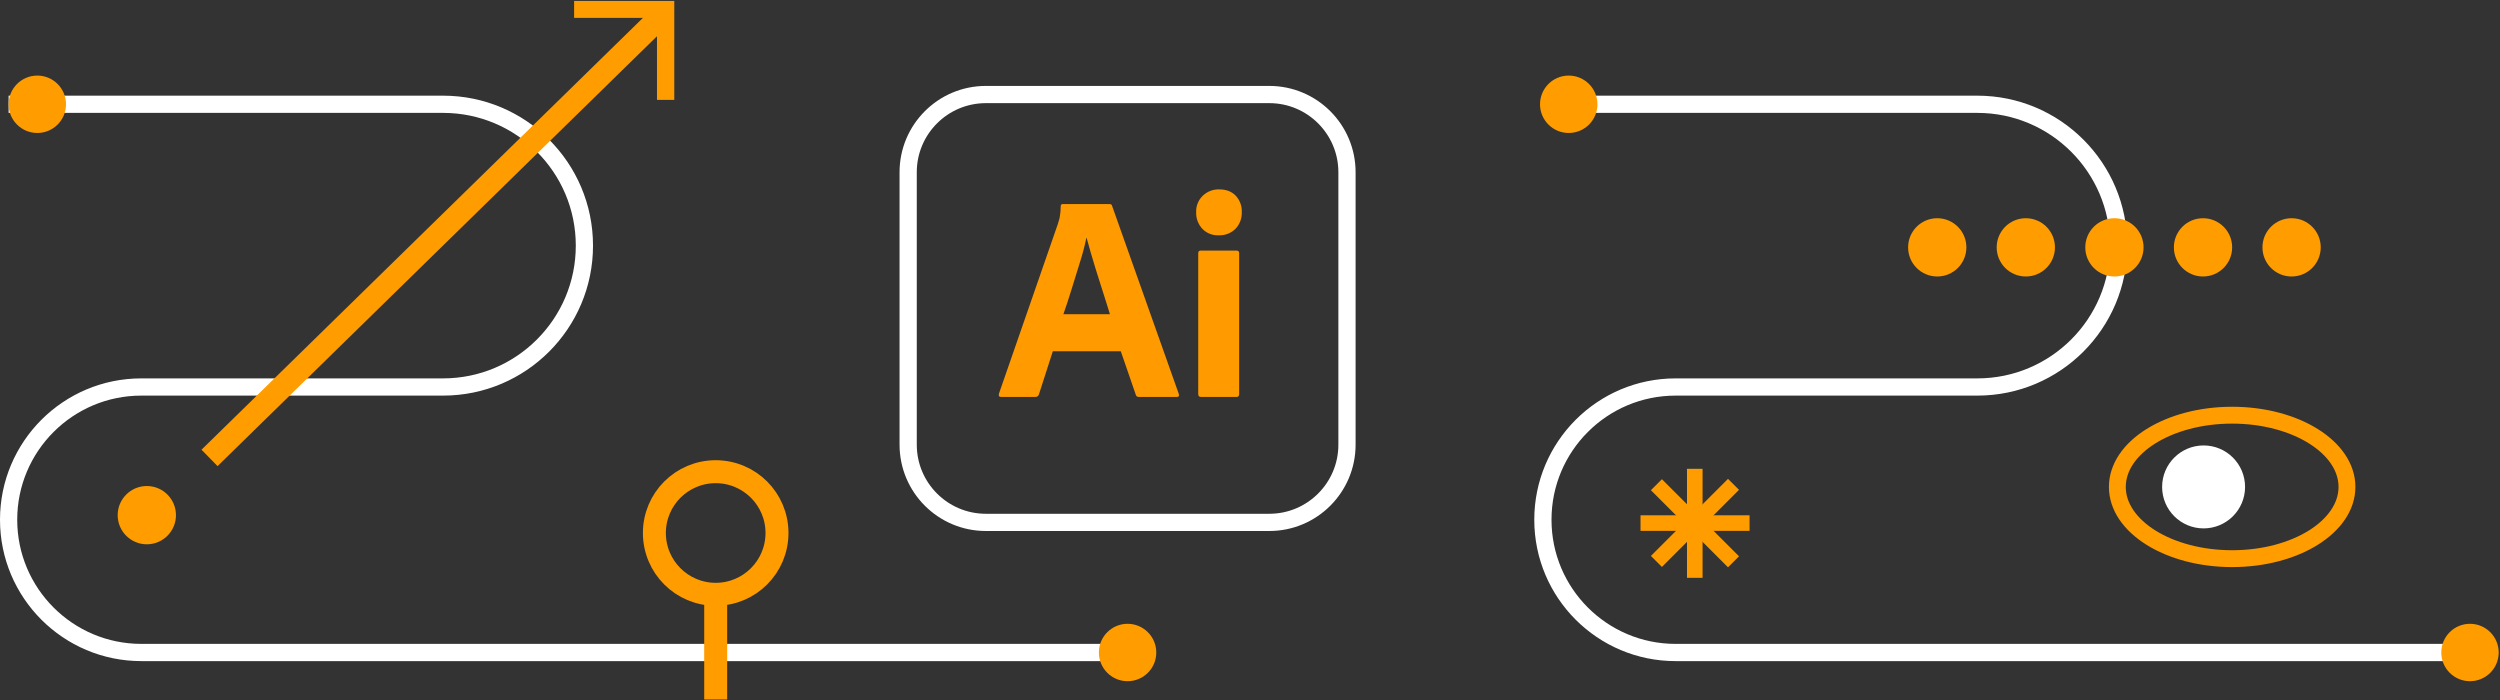 <svg xmlns="http://www.w3.org/2000/svg" width="871" height="244" viewBox="0 0 871 244" fill="none"><rect x="0" y="0" width="871" height="244" fill="#333333" stroke="none"/><path d="M442.216 32.935H343.48C328.527 32.935 316.405 45.056 316.405 60.009V154.924C316.405 169.877 328.527 181.999 343.48 181.999H442.216C457.169 181.999 469.29 169.877 469.29 154.924V60.009C469.29 45.056 457.169 32.935 442.216 32.935Z" stroke="white" stroke-width="6" stroke-miterlimit="10"></path><path d="M424.539 81.982C422.423 82.067 420.371 81.245 418.898 79.726C417.43 78.143 416.654 76.039 416.742 73.88C416.666 71.74 417.506 69.67 419.05 68.187C420.578 66.723 422.627 65.928 424.743 65.983C427.206 65.983 429.136 66.717 430.537 68.187C431.965 69.731 432.723 71.777 432.64 73.88C432.726 76.048 431.931 78.158 430.436 79.726C428.871 81.269 426.734 82.085 424.539 81.982ZM417.461 137.261V88.238C417.461 87.623 417.732 87.316 418.283 87.316H430.899C431.447 87.316 431.718 87.623 431.721 88.238V137.264C431.721 137.949 431.447 138.29 430.899 138.29H418.386C417.771 138.29 417.464 137.949 417.464 137.264L417.461 137.261Z" fill="#FF9A00"></path><path fill-rule="evenodd" clip-rule="evenodd" d="M390.489 122.391H366.797L361.977 137.364C361.84 137.927 361.326 138.313 360.747 138.286H348.749C348.064 138.286 347.827 137.909 348.031 137.157L368.541 78.081C368.745 77.466 368.952 76.766 369.156 75.978C369.424 74.611 369.561 73.219 369.567 71.825C369.519 71.478 369.759 71.155 370.106 71.106C370.167 71.097 370.225 71.097 370.286 71.106H386.592C387.07 71.106 387.344 71.277 387.414 71.618L410.695 137.257C410.899 137.942 410.695 138.283 410.08 138.283H396.748C396.273 138.335 395.835 138.027 395.722 137.565L390.489 122.391ZM370.49 109.467H386.696C386.285 108.1 385.807 106.563 385.259 104.852C384.711 103.144 384.13 101.314 383.515 99.366L381.67 93.52C381.055 91.572 380.491 89.691 379.977 87.879C379.465 86.067 379.003 84.411 378.592 82.904H378.488C377.91 85.675 377.191 88.412 376.336 91.109C375.377 94.187 374.402 97.332 373.413 100.544C372.42 103.759 371.446 106.733 370.49 109.467Z" fill="#FF9A00"></path><path d="M537.543 36.331H688.899C716.099 36.331 738.149 58.381 738.149 85.581V85.581C738.149 112.781 716.099 134.831 688.899 134.831H583.793C558.25 134.831 537.543 155.538 537.543 181.081V181.081C537.543 206.624 558.25 227.331 583.793 227.331H860.543" stroke="white" stroke-width="6"></path><circle cx="860.543" cy="227.331" r="10" transform="rotate(180 860.543 227.331)" fill="#FF9C00"></circle><circle cx="546.543" cy="36.331" r="10" transform="rotate(180 546.543 36.331)" fill="#FF9C00"></circle><path d="M798.391 76.028C792.784 76.028 788.239 80.573 788.239 86.179C788.239 91.786 792.784 96.331 798.391 96.331C803.998 96.331 808.543 91.786 808.543 86.179C808.543 80.573 803.998 76.028 798.391 76.028Z" fill="#FF9C00"></path><path d="M767.53 76.028C761.923 76.028 757.378 80.573 757.378 86.179C757.378 91.786 761.923 96.331 767.53 96.331C773.137 96.331 777.682 91.786 777.682 86.179C777.682 80.573 773.137 76.028 767.53 76.028Z" fill="#FF9C00"></path><path d="M736.664 76.028C731.057 76.028 726.512 80.573 726.512 86.179C726.512 91.786 731.057 96.331 736.664 96.331C742.27 96.331 746.815 91.786 746.815 86.179C746.815 80.573 742.27 76.028 736.664 76.028Z" fill="#FF9C00"></path><path d="M705.796 76.028C700.19 76.028 695.645 80.573 695.645 86.179C695.645 91.786 700.19 96.331 705.796 96.331C711.403 96.331 715.948 91.786 715.948 86.179C715.948 80.573 711.403 76.028 705.796 76.028Z" fill="#FF9C00"></path><path d="M674.936 76.028C669.329 76.028 664.784 80.573 664.784 86.179C664.784 91.786 669.329 96.331 674.936 96.331C680.543 96.331 685.088 91.786 685.088 86.179C685.088 80.573 680.543 76.028 674.936 76.028Z" fill="#FF9C00"></path><path d="M590.462 201.317V163.336" stroke="#FF9C00" stroke-width="5.425" stroke-miterlimit="10"></path><path d="M603.955 195.729L577.098 168.872" stroke="#FF9C00" stroke-width="5.425" stroke-miterlimit="10"></path><path d="M609.543 182.24H571.557" stroke="#FF9C00" stroke-width="5.425" stroke-miterlimit="10"></path><path d="M603.955 168.747L577.098 195.604" stroke="#FF9C00" stroke-width="5.425" stroke-miterlimit="10"></path><path d="M777.682 194.634C755.59 194.634 737.682 183.445 737.682 169.643C737.682 155.84 755.59 144.651 777.682 144.651C799.773 144.651 817.682 155.84 817.682 169.643C817.682 183.445 799.773 194.634 777.682 194.634Z" stroke="#FF9C00" stroke-width="5.875" stroke-linejoin="bevel"></path><path d="M767.733 184.094C759.751 184.094 753.281 177.625 753.281 169.643C753.281 161.662 759.751 155.192 767.733 155.192C775.714 155.192 782.184 161.662 782.184 169.643C782.184 177.625 775.714 184.094 767.733 184.094Z" fill="url(#paint0_linear_1467_932)"></path><path d="M3 36.33H154.356C181.556 36.33 203.606 58.38 203.606 85.58V85.58C203.606 112.78 181.556 134.83 154.356 134.83H49.25C23.707 134.83 3 155.537 3 181.08V181.08C3 206.623 23.707 227.33 49.25 227.33H392.769" stroke="white" stroke-width="6"></path><circle cx="13" cy="36.33" r="10" fill="#FF9C00"></circle><circle cx="392.848" cy="227.33" r="10" fill="#FF9C00"></circle><path d="M200.021 0.331L200.021 6.232L228.892 6.232L228.892 34.799L234.921 34.799L234.921 0.331L200.021 0.331Z" fill="#FF9C00"></path><path d="M231.283 4.693L73 159.537" stroke="#FF9C00" stroke-width="8" stroke-miterlimit="10"></path><path d="M249.345 207.052C261.141 207.052 270.704 197.49 270.704 185.694C270.704 173.898 261.141 164.336 249.345 164.336C237.55 164.336 227.987 173.898 227.987 185.694C227.987 197.49 237.55 207.052 249.345 207.052Z" stroke="#FF9C00" stroke-width="8" stroke-miterlimit="10"></path><path d="M249.346 207.052L249.346 243.701" stroke="#FF9C00" stroke-width="8" stroke-miterlimit="10"></path><path d="M51.152 189.635C56.758 189.635 61.304 185.09 61.304 179.483C61.304 173.876 56.758 169.331 51.152 169.331C45.545 169.331 41 173.876 41 179.483C41 185.09 45.545 189.635 51.152 189.635Z" fill="#FF9C00"></path><defs><linearGradient id="paint0_linear_1467_932" x1="-19488.9" y1="9357.05" x2="-21451.9" y2="9357.05" gradientUnits="userSpaceOnUse"><stop stop-color="white"></stop></linearGradient></defs></svg>